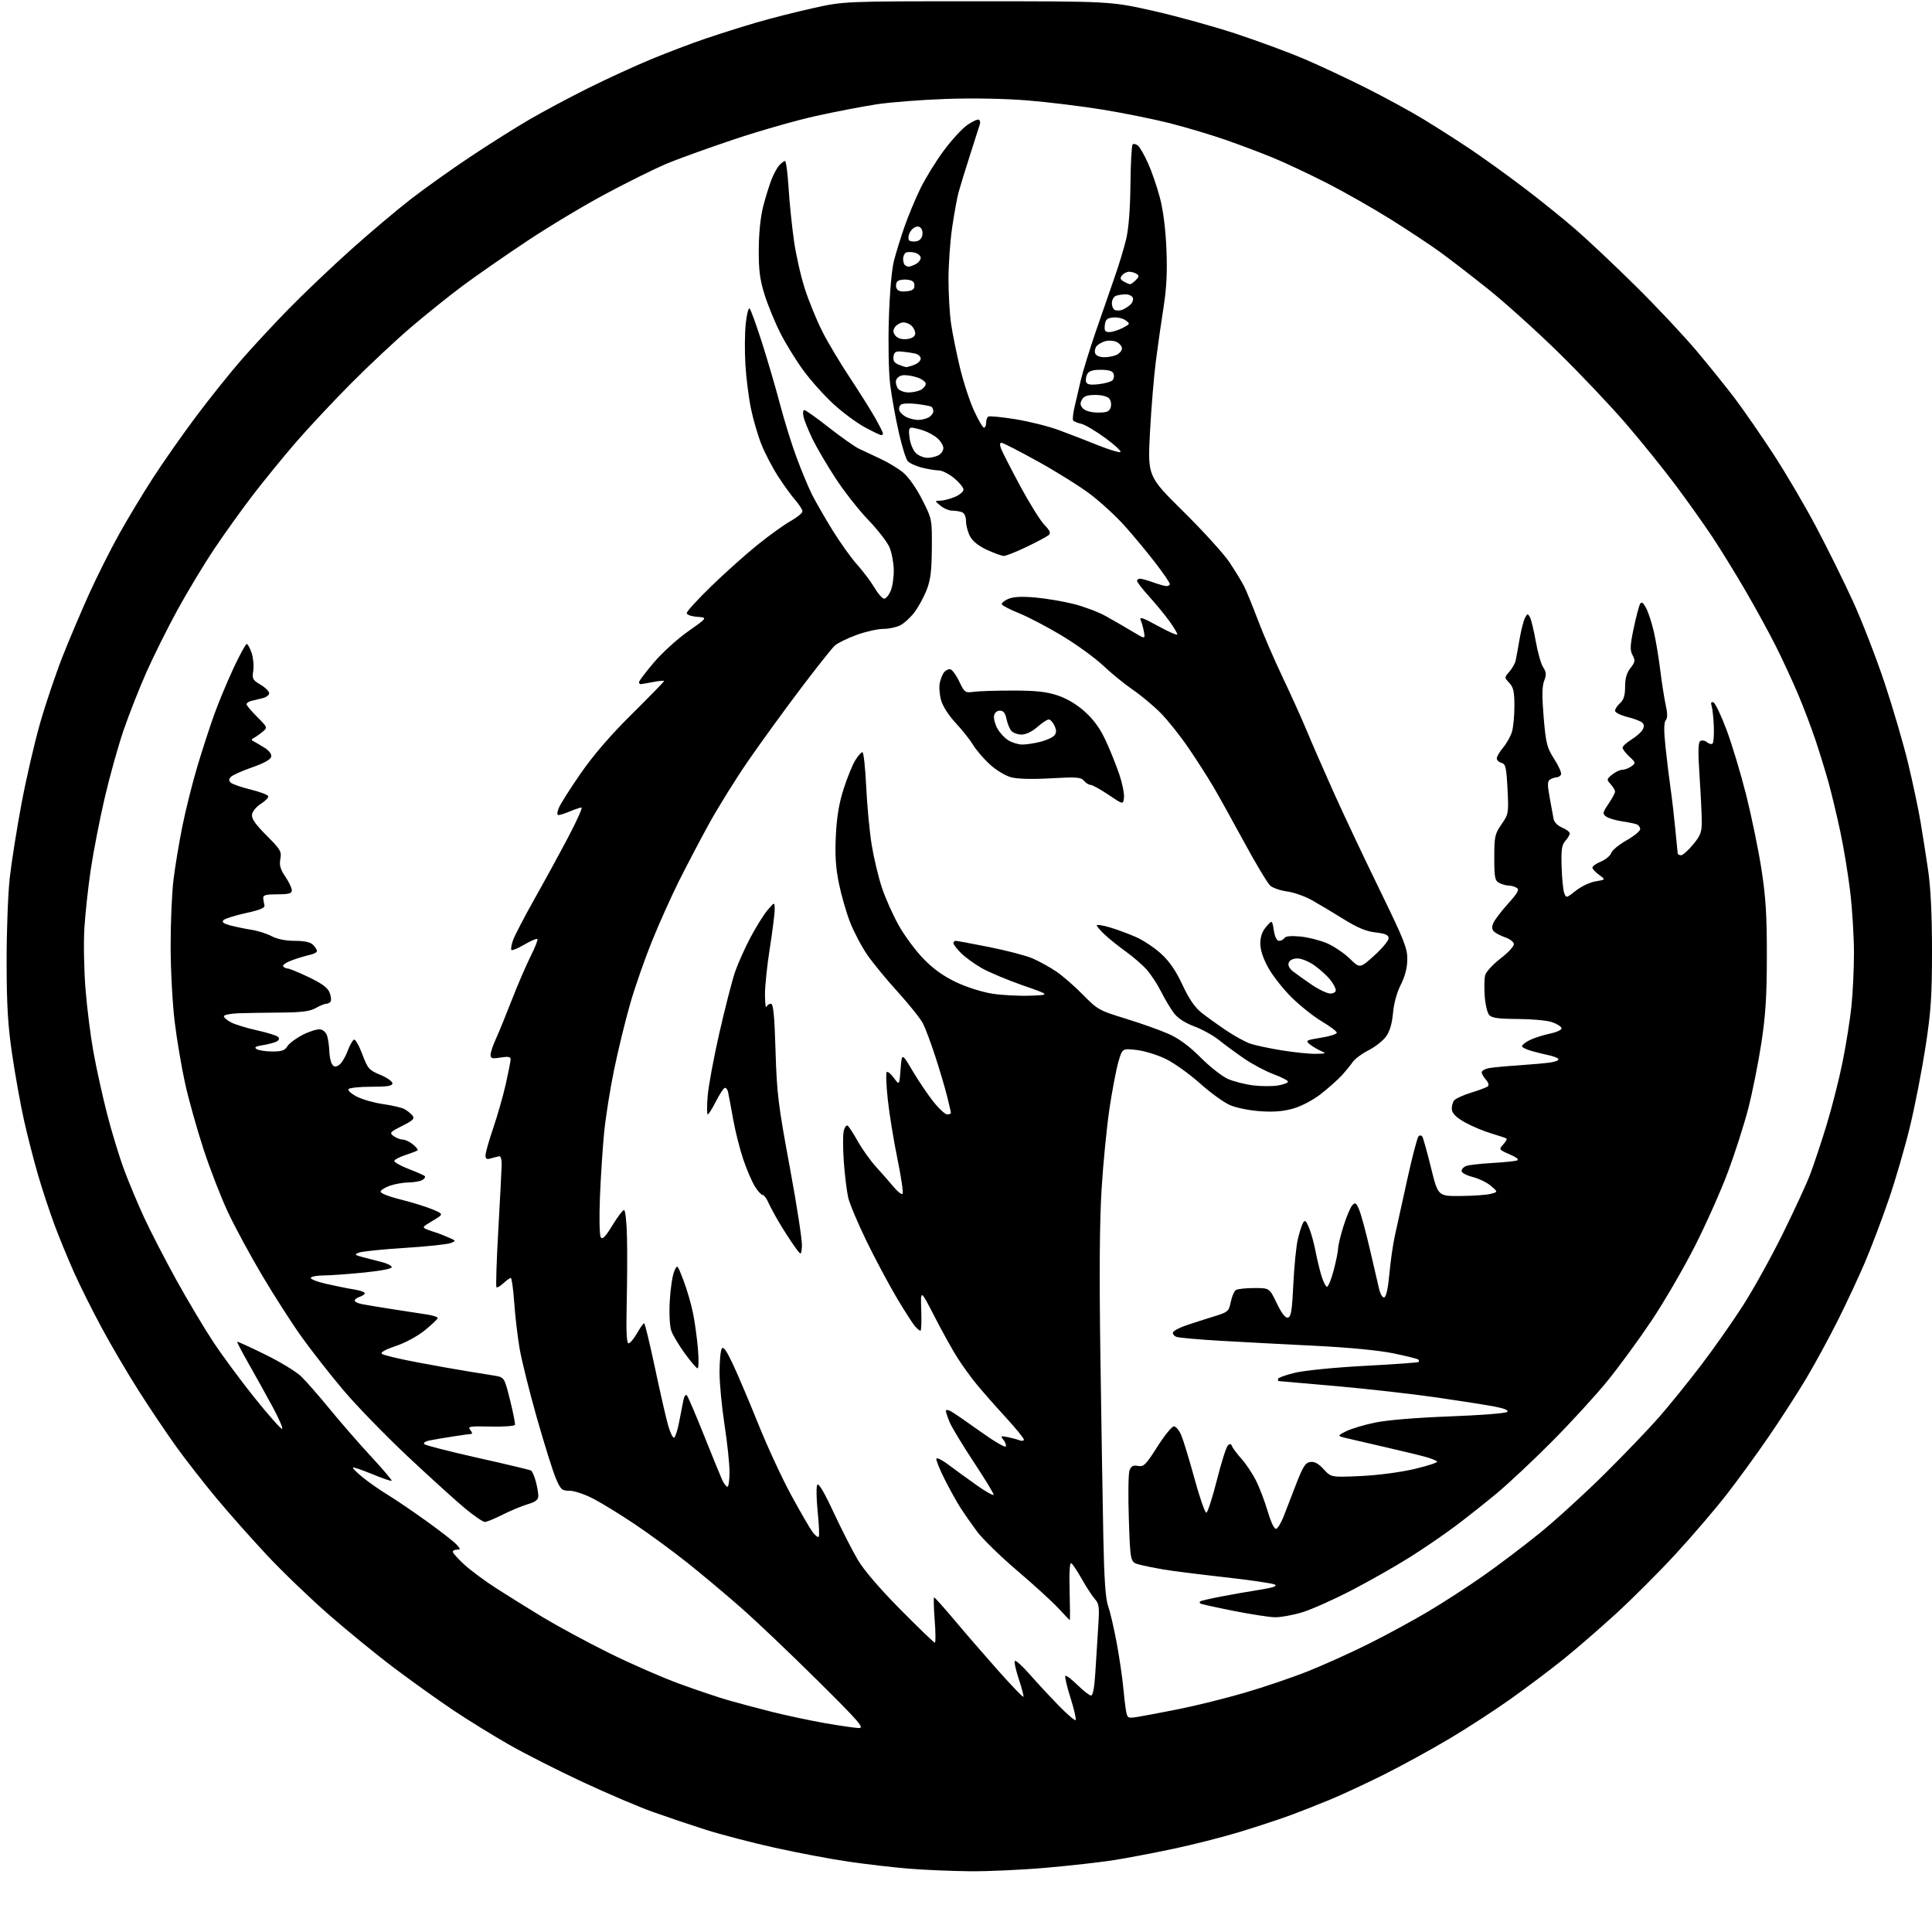 <?xml version="1.0" encoding="UTF-8" standalone="no"?>
<svg 
  version="1.1" 
  xmlns="http://www.w3.org/2000/svg" 
  xmlns:xlink="http://www.w3.org/1999/xlink" 
  xmlns:svg="http://www.w3.org/2000/svg"
  xmlns:rdf="http://www.w3.org/1999/02/22-rdf-syntax-ns#"
  xmlns:cc="http://creativecommons.org/ns#"
  xmlns:dc="http://purl.org/dc/elements/1.1/"
  viewBox="0 0 768 768"
  width="768"
  height="768"
>
<style>svg {background-color: white; }</style>"
<path stroke="none" fill="black" fill-rule="evenodd" d="M385.50,743.85C378.35,743.78 367.55,743.32 361.50,742.84C355.45,742.35 344.60,741.10 337.39,740.05C330.18,739.00 316.91,736.49 307.89,734.48C298.88,732.48 286.55,729.26 280.50,727.34C274.45,725.41 265.00,722.23 259.50,720.27C254.00,718.30 241.49,712.97 231.69,708.41C221.90,703.85 208.62,697.11 202.19,693.44C195.76,689.76 185.78,683.59 180.00,679.72C174.22,675.84 163.88,668.45 157.00,663.28C150.12,658.12 138.37,648.54 130.88,642.00C123.39,635.46 112.29,624.80 106.21,618.30C100.13,611.81 91.03,601.55 85.99,595.50C80.96,589.45 73.76,580.23 70.01,575.00C66.25,569.77 59.60,559.88 55.22,553.00C50.83,546.12 44.22,534.88 40.52,528.00C36.81,521.12 31.86,511.23 29.52,506.00C27.17,500.77 23.63,492.17 21.65,486.87C19.68,481.57 16.70,472.53 15.03,466.77C13.37,461.02 10.90,451.40 9.56,445.40C8.21,439.41 6.11,427.75 4.88,419.50C3.13,407.64 2.66,399.89 2.63,382.50C2.61,370.40 3.17,355.32 3.87,349.00C4.58,342.68 6.69,329.37 8.55,319.43C10.42,309.50 13.75,295.08 15.96,287.39C18.16,279.71 22.18,267.81 24.88,260.96C27.58,254.11 32.35,242.88 35.46,236.00C38.58,229.12 43.88,218.55 47.25,212.50C50.61,206.45 56.71,196.32 60.80,190.00C64.89,183.68 72.62,172.65 77.98,165.50C83.34,158.35 91.45,148.22 96.00,143.00C100.55,137.77 109.05,128.62 114.89,122.66C120.72,116.70 131.72,106.24 139.33,99.41C146.94,92.59 157.74,83.47 163.33,79.14C168.92,74.82 179.57,67.23 187.00,62.29C194.43,57.34 205.00,50.68 210.50,47.48C216.00,44.28 226.57,38.64 234.00,34.94C241.43,31.25 252.68,26.09 259.00,23.48C265.32,20.87 275.00,17.20 280.50,15.33C286.00,13.47 295.10,10.59 300.72,8.95C306.35,7.30 316.47,4.73 323.22,3.23C335.50,0.50 335.50,0.50 388.50,0.51C441.50,0.51 441.50,0.51 458.50,4.34C467.85,6.45 482.70,10.56 491.50,13.47C500.30,16.38 512.45,20.88 518.50,23.46C524.55,26.05 535.58,31.21 543.00,34.94C550.42,38.67 560.69,44.26 565.82,47.38C570.94,50.49 579.27,55.81 584.32,59.19C589.37,62.57 598.90,69.42 605.49,74.42C612.09,79.41 621.54,87.03 626.49,91.34C631.45,95.65 642.17,105.77 650.33,113.84C658.49,121.90 669.33,133.45 674.43,139.50C679.52,145.55 686.40,154.10 689.72,158.50C693.04,162.90 699.77,172.62 704.68,180.11C709.59,187.59 717.33,200.74 721.87,209.32C726.42,217.90 733.08,231.36 736.66,239.21C740.24,247.07 745.87,261.60 749.17,271.50C752.47,281.40 756.68,295.80 758.53,303.50C760.38,311.20 762.57,321.55 763.41,326.50C764.24,331.45 765.62,340.19 766.46,345.93C767.47,352.78 768.00,363.71 768.00,377.86C768.00,395.88 767.59,402.05 765.46,415.93C764.06,425.04 761.30,439.25 759.32,447.50C757.35,455.75 753.49,469.02 750.75,476.98C748.01,484.95 743.76,496.15 741.31,501.88C738.87,507.61 734.00,518.02 730.50,525.01C726.99,532.00 721.33,542.39 717.92,548.11C714.51,553.82 707.86,564.12 703.15,571.00C698.44,577.88 690.92,588.23 686.43,594.00C681.94,599.77 672.89,610.36 666.31,617.51C659.73,624.67 648.98,635.43 642.42,641.43C635.87,647.42 626.45,655.58 621.50,659.56C616.55,663.54 607.34,670.48 601.03,674.99C594.73,679.49 583.63,686.72 576.37,691.04C569.11,695.37 557.39,701.79 550.33,705.33C543.28,708.86 533.45,713.43 528.50,715.48C523.55,717.53 516.12,720.43 512.00,721.93C507.88,723.44 499.09,726.31 492.49,728.32C485.88,730.32 474.18,733.30 466.49,734.92C458.79,736.55 448.23,738.56 443.00,739.40C437.77,740.23 425.62,741.61 416.00,742.45C406.38,743.30 392.65,743.93 385.50,743.85zM341.31,686.92C343.78,686.99 341.80,684.70 324.81,667.85C314.19,657.32 300.55,644.35 294.50,639.04C288.45,633.72 278.82,625.65 273.10,621.11C267.38,616.56 258.09,609.75 252.45,605.97C246.81,602.18 239.41,597.63 236.01,595.84C232.59,594.05 228.31,592.60 226.45,592.60C223.36,592.60 222.89,592.18 220.97,587.71C219.81,585.01 216.42,574.19 213.42,563.66C210.43,553.12 207.33,540.67 206.54,536.00C205.74,531.33 204.78,523.11 204.41,517.75C204.03,512.39 203.42,508.00 203.05,508.00C202.68,508.00 201.36,508.95 200.12,510.10C198.88,511.26 197.63,511.97 197.35,511.68C197.06,511.39 197.39,501.11 198.09,488.83C198.78,476.55 199.38,464.93 199.42,463.00C199.47,461.07 199.05,459.56 198.50,459.63C197.95,459.71 196.49,460.08 195.25,460.45C193.47,460.99 193.00,460.74 193.00,459.25C193.00,458.22 194.38,453.35 196.06,448.44C197.74,443.52 199.98,435.68 201.04,431.00C202.09,426.32 202.97,421.88 202.98,421.12C202.99,420.07 202.05,419.90 199.00,420.38C195.60,420.93 195.00,420.76 195.02,419.26C195.03,418.29 195.97,415.48 197.11,413.00C198.25,410.52 201.11,403.53 203.47,397.45C205.84,391.37 209.20,383.57 210.95,380.10C212.70,376.63 213.90,373.56 213.61,373.28C213.32,372.99 211.01,373.98 208.47,375.47C205.92,376.96 203.60,377.93 203.31,377.64C203.01,377.34 203.28,375.62 203.92,373.80C204.55,371.99 208.36,364.65 212.38,357.50C216.41,350.35 222.49,339.21 225.89,332.75C229.30,326.29 231.67,321.00 231.16,321.00C230.66,321.00 228.63,321.68 226.65,322.50C224.68,323.33 222.61,324.00 222.06,324.00C221.39,324.00 221.39,323.10 222.08,321.30C222.64,319.81 226.55,313.63 230.76,307.55C235.88,300.15 242.64,292.31 251.21,283.83C258.24,276.86 264.00,270.95 264.00,270.71C264.00,270.47 262.09,270.64 259.75,271.09C257.41,271.54 255.16,271.93 254.75,271.96C254.34,271.98 254.00,271.63 254.00,271.19C254.00,270.74 256.63,267.25 259.85,263.44C263.07,259.62 269.21,254.03 273.50,251.00C281.30,245.50 281.30,245.50 277.15,245.19C274.78,245.02 273.00,244.37 272.99,243.69C272.99,243.04 277.39,238.22 282.78,232.99C288.17,227.76 296.39,220.40 301.04,216.65C305.69,212.89 311.63,208.62 314.24,207.16C316.84,205.70 318.98,203.95 318.99,203.28C318.99,202.62 317.71,200.59 316.13,198.78C314.55,196.98 311.45,192.70 309.25,189.27C307.04,185.85 304.09,180.20 302.70,176.71C301.30,173.23 299.42,166.81 298.52,162.46C297.62,158.11 296.63,150.24 296.31,144.98C295.99,139.72 296.05,132.34 296.45,128.60C296.85,124.85 297.55,122.17 298.00,122.64C298.45,123.11 300.63,129.12 302.84,136.00C305.05,142.88 308.28,153.90 310.01,160.50C311.74,167.10 314.75,176.78 316.70,182.00C318.65,187.22 321.37,193.75 322.74,196.50C324.12,199.25 327.73,205.55 330.77,210.50C333.81,215.45 338.28,221.72 340.71,224.43C343.14,227.14 346.26,231.30 347.66,233.68C349.05,236.05 350.77,238.00 351.47,238.00C352.18,238.00 353.35,236.56 354.08,234.81C354.81,233.05 355.35,229.30 355.28,226.47C355.22,223.64 354.46,219.63 353.59,217.57C352.73,215.50 348.92,210.59 345.13,206.66C341.34,202.72 335.46,195.22 332.07,190.00C328.67,184.78 324.58,177.80 322.98,174.50C321.38,171.20 319.78,167.26 319.43,165.75C319.07,164.24 319.20,163.00 319.72,163.00C320.23,163.00 324.62,166.11 329.46,169.92C334.31,173.72 339.67,177.51 341.39,178.34C343.10,179.17 346.98,180.99 350.00,182.39C353.02,183.78 357.11,186.26 359.08,187.90C361.15,189.61 364.31,194.13 366.58,198.60C370.49,206.33 370.50,206.37 370.42,217.92C370.35,227.05 369.90,230.59 368.31,234.63C367.19,237.45 365.02,241.42 363.48,243.44C361.93,245.46 359.42,247.77 357.89,248.56C356.35,249.35 353.30,250.00 351.10,250.00C348.89,250.00 344.12,251.08 340.49,252.40C336.86,253.71 332.96,255.63 331.83,256.65C330.70,257.67 324.51,265.48 318.07,274.00C311.63,282.52 302.31,295.37 297.36,302.54C292.42,309.72 285.42,320.97 281.81,327.54C278.20,334.12 272.78,344.45 269.76,350.50C266.75,356.55 261.96,367.24 259.12,374.25C256.28,381.26 252.40,392.39 250.51,398.98C248.61,405.57 245.73,417.38 244.11,425.23C242.49,433.08 240.70,444.45 240.12,450.50C239.54,456.55 238.80,468.02 238.48,476.00C238.16,484.21 238.30,491.08 238.82,491.85C239.50,492.85 240.69,491.62 243.44,487.10C245.48,483.74 247.56,481.00 248.07,481.00C248.58,481.00 249.11,485.84 249.24,491.75C249.38,497.66 249.32,509.59 249.12,518.25C248.87,529.17 249.09,534.00 249.85,534.00C250.45,534.00 251.97,532.20 253.22,530.01C254.47,527.81 255.75,526.01 256.05,526.01C256.35,526.00 258.29,533.99 260.36,543.75C262.42,553.51 264.80,563.87 265.63,566.76C266.47,569.66 267.54,571.79 268.01,571.50C268.48,571.20 269.37,568.39 269.98,565.23C270.60,562.08 271.35,558.22 271.65,556.65C271.95,555.08 272.57,554.18 273.02,554.65C273.47,555.12 276.53,562.25 279.82,570.50C283.11,578.75 286.37,586.74 287.06,588.25C287.75,589.76 288.70,591.00 289.16,591.00C289.62,591.00 290.00,588.36 290.00,585.14C290.00,581.92 289.10,573.48 288.01,566.39C286.92,559.30 286.02,549.90 286.03,545.50C286.03,541.10 286.43,536.87 286.92,536.10C287.56,535.09 288.81,536.87 291.49,542.60C293.51,546.95 298.06,557.68 301.59,566.45C305.11,575.22 310.97,587.85 314.61,594.52C318.24,601.18 322.04,607.73 323.04,609.05C324.04,610.38 325.12,611.21 325.44,610.89C325.76,610.58 325.58,606.12 325.05,600.99C324.52,595.86 324.44,591.04 324.86,590.28C325.38,589.36 327.54,592.97 331.37,601.20C334.53,607.96 338.85,616.45 340.99,620.06C343.41,624.16 349.76,631.57 357.93,639.81C365.11,647.07 371.27,653.00 371.62,653.00C371.97,653.00 371.94,648.95 371.55,644.00C371.17,639.05 371.07,635.00 371.35,635.00C371.62,635.00 375.37,639.20 379.67,644.32C383.98,649.45 391.76,658.43 396.96,664.28C402.17,670.12 406.60,674.73 406.82,674.52C407.03,674.30 406.21,671.15 405.00,667.50C403.79,663.85 403.08,660.59 403.43,660.24C403.78,659.89 406.41,662.27 409.28,665.53C412.15,668.80 417.31,674.36 420.75,677.90C424.19,681.44 427.26,684.08 427.57,683.76C427.89,683.45 426.98,679.48 425.55,674.95C424.12,670.43 423.19,666.48 423.49,666.17C423.80,665.87 425.96,667.51 428.31,669.81C430.66,672.12 433.09,674.00 433.72,674.00C434.45,674.00 435.06,670.70 435.42,664.75C435.72,659.66 436.24,651.52 436.56,646.65C437.08,638.82 436.93,637.54 435.23,635.65C434.17,634.47 431.86,630.92 430.09,627.77C428.32,624.62 426.43,621.76 425.88,621.42C425.22,621.02 424.98,624.84 425.19,632.40C425.36,638.78 425.40,644.00 425.27,644.00C425.14,644.00 423.12,641.91 420.77,639.35C418.42,636.80 411.07,630.08 404.42,624.42C397.78,618.77 390.57,611.75 388.40,608.82C386.23,605.89 383.28,601.66 381.83,599.42C380.38,597.17 377.55,592.07 375.54,588.08C373.53,584.10 372.04,580.39 372.22,579.85C372.40,579.31 374.56,580.39 377.02,582.25C379.48,584.10 384.54,587.77 388.25,590.40C391.96,593.03 395.00,594.72 395.00,594.17C395.00,593.62 391.40,587.73 387.01,581.08C382.62,574.43 378.34,567.36 377.51,565.37C376.68,563.38 376.00,561.34 376.00,560.84C376.00,560.34 376.86,560.39 377.94,560.97C379.01,561.54 384.29,565.17 389.68,569.03C395.07,572.89 399.64,575.58 399.84,574.99C400.03,574.41 399.58,573.20 398.84,572.30C397.64,570.83 397.81,570.73 400.50,571.26C402.15,571.59 404.29,572.16 405.25,572.54C406.21,572.91 407.00,572.78 407.00,572.24C407.00,571.71 403.74,567.72 399.75,563.37C395.76,559.02 390.65,553.22 388.38,550.48C386.12,547.74 382.63,542.93 380.63,539.79C378.63,536.66 374.50,529.23 371.46,523.29C365.92,512.50 365.92,512.50 366.21,520.75C366.37,525.29 366.23,529.00 365.90,529.00C365.58,529.00 364.61,528.21 363.76,527.25C362.90,526.29 359.65,521.23 356.53,516.00C353.42,510.77 348.01,500.65 344.52,493.50C341.04,486.35 337.72,478.48 337.16,476.00C336.59,473.52 335.82,467.15 335.43,461.84C335.05,456.52 335.04,450.99 335.40,449.55C335.76,448.10 336.45,447.16 336.93,447.46C337.42,447.76 339.26,450.59 341.03,453.75C342.81,456.91 346.11,461.52 348.38,464.00C350.65,466.48 353.76,470.02 355.29,471.88C356.83,473.73 358.39,474.94 358.77,474.56C359.15,474.18 358.24,467.94 356.75,460.68C355.25,453.43 353.53,442.86 352.92,437.18C352.30,431.51 352.11,426.56 352.48,426.18C352.86,425.81 354.14,426.85 355.33,428.49C357.50,431.48 357.50,431.48 358.00,424.99C358.50,418.50 358.50,418.50 362.72,425.62C365.04,429.54 368.76,435.05 370.99,437.87C373.22,440.69 375.71,443.00 376.52,443.00C377.34,443.00 378.00,442.73 378.00,442.39C378.00,442.06 377.30,439.02 376.45,435.64C375.60,432.26 373.51,425.23 371.81,420.00C370.11,414.77 367.93,408.91 366.95,406.97C365.98,405.03 361.51,399.40 357.02,394.47C352.52,389.54 346.99,382.80 344.72,379.51C342.46,376.22 339.38,370.37 337.88,366.51C336.38,362.65 334.39,355.70 333.45,351.05C332.19,344.82 331.88,339.82 332.27,332.05C332.64,324.61 333.56,319.14 335.39,313.50C336.81,309.10 338.87,304.04 339.97,302.25C341.07,300.46 342.36,299.00 342.83,299.00C343.30,299.00 343.98,305.19 344.33,312.75C344.69,320.31 345.67,330.74 346.52,335.92C347.37,341.10 349.20,348.75 350.59,352.92C351.98,357.09 355.00,363.85 357.31,367.94C359.61,372.04 364.04,378.00 367.15,381.19C371.04,385.20 375.07,388.07 380.15,390.47C384.34,392.45 390.53,394.40 394.55,395.02C398.42,395.61 405.17,395.96 409.55,395.80C417.50,395.50 417.50,395.50 406.50,391.67C400.45,389.56 393.14,386.49 390.26,384.85C387.38,383.21 383.66,380.51 382.01,378.85C380.35,377.20 379.00,375.43 379.00,374.92C379.00,374.42 379.41,374.00 379.92,374.00C380.42,374.00 386.44,375.11 393.28,376.48C400.12,377.84 407.83,379.86 410.41,380.96C412.99,382.07 417.21,384.39 419.80,386.13C422.38,387.87 427.20,392.06 430.50,395.43C436.26,401.32 436.94,401.71 447.50,404.94C453.55,406.79 461.23,409.52 464.56,411.01C468.69,412.85 472.75,415.84 477.29,420.40C480.95,424.08 485.87,427.92 488.22,428.94C490.58,429.95 495.11,431.09 498.30,431.47C501.50,431.85 505.88,431.86 508.05,431.49C510.22,431.12 512.00,430.45 512.00,429.98C512.00,429.52 509.41,428.19 506.25,427.01C503.09,425.84 497.80,423.02 494.50,420.75C491.20,418.48 486.70,415.16 484.49,413.38C482.28,411.61 477.89,409.18 474.73,408.00C471.00,406.60 468.16,404.74 466.61,402.68C465.30,400.93 463.05,397.15 461.61,394.29C460.18,391.42 457.62,387.49 455.92,385.56C454.23,383.63 450.51,380.39 447.67,378.36C444.83,376.32 441.04,373.30 439.25,371.63C437.46,369.97 436.00,368.27 436.00,367.86C436.00,367.45 438.33,367.80 441.18,368.65C444.03,369.49 448.72,371.23 451.61,372.51C454.49,373.78 458.99,376.78 461.59,379.16C464.89,382.18 467.46,385.93 470.05,391.50C472.64,397.07 474.94,400.43 477.63,402.57C479.76,404.26 484.20,407.44 487.50,409.66C490.80,411.87 495.07,414.21 497.00,414.87C498.93,415.53 504.55,416.73 509.50,417.53C514.45,418.33 520.52,418.96 523.00,418.91C527.27,418.84 527.37,418.78 524.90,417.67C523.46,417.03 521.49,415.83 520.51,415.01C518.88,413.66 519.28,413.44 525.11,412.51C528.63,411.96 531.46,411.05 531.40,410.50C531.35,409.95 528.65,407.93 525.41,406.00C522.17,404.07 516.79,399.80 513.45,396.50C510.12,393.20 505.95,387.92 504.20,384.77C502.11,381.01 501.00,377.66 501.00,375.07C501.00,372.36 501.74,370.25 503.34,368.39C505.69,365.66 505.69,365.66 506.36,369.83C506.78,372.47 507.55,374.00 508.45,374.00C509.24,374.00 510.20,373.49 510.58,372.87C511.03,372.15 513.26,371.94 516.89,372.28C519.97,372.57 524.75,373.78 527.50,374.96C530.25,376.15 534.32,378.89 536.54,381.06C540.57,385.00 540.57,385.00 546.29,379.85C549.43,377.01 552.00,373.93 552.00,372.99C552.00,371.67 550.80,371.14 546.80,370.66C543.04,370.22 539.53,368.75 534.05,365.34C529.90,362.75 524.25,359.38 521.50,357.84C518.75,356.30 514.34,354.74 511.69,354.38C509.05,354.02 506.03,353.00 504.99,352.11C503.95,351.23 499.31,343.52 494.69,335.00C490.06,326.48 484.57,316.57 482.48,313.00C480.39,309.43 475.94,302.46 472.59,297.53C469.24,292.60 464.16,286.22 461.30,283.35C458.44,280.48 453.49,276.36 450.30,274.18C447.11,272.00 441.80,267.68 438.50,264.56C435.20,261.45 427.77,256.08 422.00,252.62C416.23,249.16 408.59,245.16 405.02,243.74C401.46,242.31 398.41,240.72 398.24,240.21C398.06,239.69 399.26,238.72 400.89,238.04C402.94,237.20 406.27,237.04 411.68,237.53C415.98,237.92 422.82,239.09 426.87,240.11C430.92,241.14 436.55,243.25 439.37,244.81C442.19,246.37 446.92,249.09 449.87,250.87C455.24,254.09 455.24,254.09 454.76,251.29C454.50,249.76 453.91,247.63 453.46,246.56C452.80,245.01 454.17,245.46 460.32,248.84C464.54,251.16 468.00,252.66 468.00,252.18C468.00,251.69 466.58,249.32 464.84,246.90C463.10,244.48 459.50,240.10 456.84,237.17C454.18,234.24 452.00,231.43 452.00,230.92C452.00,230.41 452.56,230.02 453.25,230.04C453.94,230.07 456.30,230.74 458.50,231.53C460.70,232.32 463.06,232.98 463.75,232.98C464.44,232.99 465.00,232.60 465.00,232.10C465.00,231.61 462.46,227.90 459.36,223.85C456.25,219.81 450.84,213.27 447.32,209.31C443.81,205.36 437.50,199.55 433.31,196.39C429.12,193.23 419.71,187.36 412.41,183.33C405.11,179.30 398.67,176.00 398.10,176.00C397.41,176.00 397.36,176.81 397.96,178.39C398.46,179.70 401.86,186.34 405.51,193.14C409.17,199.94 413.49,206.89 415.12,208.59C417.48,211.05 417.82,211.90 416.78,212.77C416.06,213.36 412.12,215.46 408.02,217.43C403.91,219.39 399.87,221.00 399.03,220.99C398.19,220.98 395.17,219.89 392.32,218.57C388.94,216.99 386.58,215.10 385.57,213.13C384.70,211.46 384.00,208.78 384.00,207.16C384.00,205.40 383.36,203.97 382.42,203.61C381.55,203.27 379.80,203.00 378.53,203.00C377.26,203.00 375.16,202.11 373.86,201.03C371.50,199.07 371.50,199.07 373.78,199.03C375.04,199.01 377.62,198.35 379.53,197.55C381.44,196.75 383.00,195.44 383.00,194.62C383.00,193.81 381.32,191.76 379.27,190.07C377.22,188.38 374.50,187.00 373.21,187.00C371.93,187.00 368.90,186.50 366.47,185.89C364.05,185.28 361.48,184.09 360.78,183.24C360.08,182.39 358.47,177.16 357.22,171.60C355.96,166.05 354.46,157.68 353.87,153.00C353.26,148.17 353.03,136.95 353.33,127.00C353.65,116.49 354.46,107.18 355.35,103.70C356.17,100.50 358.05,94.43 359.52,90.20C360.99,85.96 363.83,79.14 365.83,75.03C367.82,70.92 372.03,64.09 375.17,59.86C378.31,55.62 382.55,51.02 384.60,49.62C386.66,48.23 388.69,47.31 389.12,47.58C389.56,47.84 389.74,48.61 389.54,49.28C389.33,49.95 387.57,55.45 385.64,61.50C383.70,67.55 381.63,74.30 381.03,76.50C380.44,78.70 379.29,85.00 378.49,90.50C377.69,96.00 377.04,105.22 377.04,111.00C377.04,116.78 377.49,124.65 378.04,128.50C378.59,132.35 380.18,140.22 381.56,146.00C382.94,151.78 385.48,159.54 387.19,163.25C388.90,166.96 390.68,170.00 391.15,170.00C391.62,170.00 392.00,169.13 392.00,168.06C392.00,166.99 392.38,165.88 392.85,165.59C393.32,165.30 398.15,165.77 403.59,166.64C409.02,167.51 416.85,169.47 420.98,171.00C425.12,172.52 432.03,175.20 436.34,176.94C440.65,178.68 444.70,179.93 445.33,179.72C445.96,179.51 443.33,177.03 439.49,174.20C435.65,171.37 431.27,168.79 429.76,168.45C428.26,168.12 426.82,167.52 426.57,167.11C426.32,166.71 426.56,164.38 427.11,161.94C427.66,159.50 428.81,154.57 429.66,151.00C430.52,147.43 433.23,138.65 435.69,131.50C438.14,124.35 441.50,114.67 443.14,110.00C444.79,105.33 446.83,98.58 447.68,95.00C448.66,90.85 449.27,83.02 449.37,73.32C449.45,64.98 449.84,57.82 450.24,57.43C450.63,57.04 451.58,57.24 452.35,57.87C453.11,58.51 454.93,61.69 456.39,64.94C457.85,68.18 459.97,74.37 461.10,78.67C462.39,83.58 463.35,91.16 463.67,99.00C464.05,107.94 463.73,114.49 462.55,122.00C461.64,127.78 460.26,137.45 459.48,143.50C458.69,149.55 457.64,162.33 457.13,171.91C456.22,189.32 456.22,189.32 470.47,203.41C478.31,211.16 486.52,220.20 488.72,223.50C490.91,226.80 493.51,231.04 494.48,232.93C495.45,234.82 497.94,240.90 500.02,246.43C502.10,251.97 506.54,262.26 509.90,269.30C513.25,276.35 517.58,285.93 519.51,290.60C521.44,295.26 526.19,306.15 530.07,314.79C533.94,323.43 542.15,340.83 548.31,353.45C558.22,373.77 559.49,376.97 559.43,381.45C559.38,384.76 558.48,388.22 556.81,391.50C555.28,394.52 554.06,398.96 553.74,402.71C553.38,406.81 552.46,409.95 551.01,411.98C549.81,413.67 546.68,416.14 544.07,417.47C541.45,418.79 538.59,420.92 537.71,422.19C536.83,423.46 534.85,425.88 533.31,427.56C531.76,429.24 528.10,432.50 525.16,434.81C522.08,437.23 517.46,439.68 514.21,440.63C510.21,441.79 506.40,442.11 500.93,441.73C496.59,441.43 491.34,440.36 488.85,439.26C486.42,438.18 481.08,434.30 476.97,430.63C472.86,426.95 466.80,422.62 463.50,420.99C460.20,419.36 454.94,417.74 451.82,417.38C446.13,416.74 446.13,416.74 444.57,422.12C443.72,425.08 442.14,433.35 441.06,440.50C439.98,447.65 438.56,462.05 437.91,472.50C437.10,485.60 436.95,506.39 437.43,539.50C437.81,565.90 438.33,598.08 438.59,611.00C438.93,627.94 439.47,635.62 440.51,638.50C441.30,640.70 442.82,647.23 443.89,653.00C444.96,658.77 446.12,666.65 446.48,670.50C446.83,674.35 447.36,678.77 447.66,680.32C448.17,683.02 448.37,683.11 452.35,682.47C454.63,682.11 462.02,680.70 468.76,679.36C475.50,678.01 487.20,675.10 494.76,672.90C502.32,670.70 513.67,666.84 520.00,664.32C526.33,661.80 537.24,656.87 544.25,653.36C551.26,649.86 561.83,644.11 567.75,640.59C573.66,637.08 583.45,630.74 589.50,626.50C595.55,622.27 605.67,614.61 612.00,609.48C618.33,604.35 629.94,593.76 637.82,585.95C645.70,578.14 655.48,567.94 659.56,563.27C663.64,558.60 671.09,549.39 676.11,542.81C681.13,536.22 688.62,525.58 692.74,519.16C696.87,512.75 703.99,499.92 708.57,490.65C713.15,481.38 718.08,470.71 719.52,466.94C720.97,463.16 723.91,454.33 726.06,447.31C728.21,440.29 731.10,428.91 732.48,422.02C733.86,415.13 735.44,405.23 735.98,400.00C736.52,394.77 736.97,385.32 736.98,378.99C736.99,372.67 736.33,361.78 735.52,354.80C734.70,347.82 732.89,336.80 731.49,330.31C730.09,323.81 728.01,315.12 726.86,311.00C725.71,306.88 723.43,299.45 721.79,294.50C720.14,289.55 716.99,281.23 714.78,276.00C712.56,270.77 708.61,262.22 705.99,256.99C703.36,251.75 697.95,241.85 693.96,234.99C689.97,228.12 684.01,218.45 680.73,213.50C677.44,208.55 670.89,199.32 666.17,193.00C661.45,186.68 652.56,175.65 646.41,168.50C640.26,161.35 628.09,148.51 619.37,139.98C610.64,131.44 598.10,120.14 591.50,114.88C584.90,109.61 576.35,103.01 572.50,100.22C568.65,97.42 559.72,91.51 552.66,87.09C545.59,82.67 534.12,76.16 527.16,72.62C520.19,69.08 510.68,64.61 506.00,62.69C501.32,60.76 492.77,57.54 487.00,55.53C481.23,53.53 471.32,50.57 465.00,48.97C458.68,47.37 446.72,44.95 438.44,43.60C430.16,42.24 416.66,40.59 408.44,39.92C399.37,39.19 386.62,38.96 376.00,39.33C366.38,39.66 354.00,40.63 348.50,41.46C343.00,42.30 332.20,44.37 324.50,46.07C316.80,47.76 301.95,52.00 291.50,55.50C281.05,58.99 268.84,63.42 264.36,65.34C259.88,67.26 249.31,72.51 240.86,77.02C232.41,81.52 218.34,89.96 209.60,95.77C200.85,101.58 189.35,109.57 184.03,113.52C178.72,117.48 169.45,124.91 163.43,130.05C157.42,135.18 146.65,145.26 139.50,152.46C132.35,159.65 122.43,170.26 117.46,176.02C112.48,181.78 104.79,191.22 100.37,197.00C95.94,202.78 89.04,212.41 85.03,218.41C81.02,224.42 74.51,235.22 70.57,242.41C66.63,249.61 61.10,260.71 58.27,267.07C55.44,273.44 51.36,283.79 49.19,290.07C47.03,296.36 43.62,308.56 41.61,317.20C39.61,325.83 37.12,338.65 36.07,345.70C35.03,352.74 33.89,363.23 33.54,369.00C33.19,374.77 33.39,385.57 33.98,393.00C34.56,400.43 35.97,411.68 37.11,418.00C38.24,424.32 40.68,435.41 42.53,442.64C44.37,449.87 47.48,460.03 49.42,465.21C51.36,470.40 54.97,478.99 57.44,484.31C59.90,489.62 65.59,500.62 70.06,508.74C74.54,516.86 81.18,528.00 84.82,533.50C88.46,539.00 95.87,549.01 101.28,555.75C106.69,562.49 111.57,568.00 112.11,568.00C112.66,568.00 110.97,564.06 108.37,559.25C105.76,554.44 101.47,546.71 98.83,542.07C96.19,537.43 94.15,533.52 94.29,533.37C94.44,533.23 99.39,535.48 105.29,538.38C111.20,541.27 117.65,545.18 119.63,547.07C121.60,548.96 126.71,554.77 130.98,560.00C135.25,565.23 142.64,573.72 147.41,578.88C152.18,584.03 155.91,588.42 155.70,588.63C155.49,588.85 152.02,587.66 148.00,586.00C143.98,584.34 140.51,583.16 140.29,583.38C140.07,583.60 141.83,585.35 144.20,587.28C146.56,589.21 150.98,592.30 154.02,594.15C157.06,595.99 164.06,600.74 169.57,604.70C175.09,608.67 180.44,612.83 181.46,613.95C183.11,615.78 183.13,616.00 181.65,616.00C180.74,616.00 180.00,616.39 180.00,616.87C180.00,617.35 182.03,619.61 184.51,621.90C186.99,624.18 192.72,628.44 197.26,631.36C201.79,634.28 210.22,639.52 216.00,643.01C221.78,646.49 233.47,652.81 242.00,657.04C250.53,661.27 263.12,666.79 270.00,669.30C276.88,671.81 285.65,674.77 289.50,675.87C293.35,676.98 301.16,679.06 306.85,680.49C312.55,681.92 322.00,683.93 327.85,684.96C333.71,685.99 339.77,686.87 341.31,686.92zM506.64,642.88C504.37,642.82 496.88,641.65 490.00,640.28C483.12,638.91 477.31,637.61 477.08,637.39C476.85,637.18 476.86,636.81 477.09,636.58C477.32,636.35 481.10,635.47 485.50,634.63C489.90,633.78 496.84,632.57 500.91,631.93C506.09,631.12 507.86,630.50 506.77,629.89C505.91,629.41 496.95,628.10 486.86,626.97C476.76,625.84 465.80,624.46 462.50,623.90C459.20,623.34 454.88,622.46 452.90,621.94C449.31,621.01 449.31,621.01 448.73,603.88C448.41,594.45 448.53,585.73 449.00,584.50C449.66,582.77 450.44,582.36 452.38,582.73C454.63,583.16 455.48,582.32 460.05,575.11C462.88,570.65 465.85,567.00 466.65,567.00C467.45,567.00 468.78,568.62 469.61,570.61C470.44,572.59 472.80,580.35 474.85,587.86C476.90,595.36 479.02,601.42 479.54,601.32C480.07,601.23 481.95,595.41 483.72,588.40C485.49,581.39 487.46,575.17 488.10,574.58C488.93,573.80 489.39,573.89 489.76,574.89C490.03,575.66 491.72,577.91 493.50,579.89C495.28,581.88 497.87,585.75 499.26,588.50C500.64,591.25 502.75,596.79 503.95,600.81C505.29,605.32 506.58,607.97 507.31,607.73C507.96,607.51 509.27,605.35 510.22,602.92C511.16,600.49 513.41,594.67 515.22,590.00C517.93,582.97 518.91,581.44 520.88,581.16C522.54,580.93 524.13,581.79 526.19,584.05C529.13,587.27 529.13,587.27 540.82,586.75C547.66,586.44 556.55,585.28 562.28,583.94C567.65,582.68 571.70,581.33 571.28,580.95C570.85,580.56 568.92,579.79 567.00,579.23C565.08,578.67 558.10,576.97 551.50,575.46C544.90,573.94 537.70,572.27 535.51,571.75C531.51,570.79 531.51,570.79 535.05,568.98C536.99,567.98 542.16,566.42 546.54,565.51C551.39,564.50 563.04,563.54 576.33,563.04C588.34,562.60 598.61,561.79 599.14,561.26C599.77,560.63 598.08,559.89 594.31,559.16C591.11,558.54 580.62,556.90 571.00,555.50C561.38,554.11 543.38,552.08 531.02,550.99C518.65,549.89 508.41,549.00 508.27,549.00C508.12,549.00 508.00,548.62 508.00,548.16C508.00,547.70 511.04,546.59 514.75,545.70C518.60,544.77 530.51,543.59 542.50,542.95C554.05,542.34 563.69,541.65 563.92,541.42C564.15,541.19 564.08,540.75 563.78,540.44C563.47,540.14 559.01,539.03 553.86,537.97C548.13,536.79 536.17,535.64 523.00,534.99C511.18,534.40 494.27,533.51 485.43,533.00C476.59,532.49 468.59,531.78 467.64,531.42C466.69,531.05 466.08,530.25 466.29,529.63C466.49,529.01 468.87,527.75 471.58,526.83C474.28,525.92 479.19,524.34 482.47,523.33C488.18,521.58 488.48,521.32 489.25,517.54C489.69,515.37 490.61,513.23 491.28,512.81C491.95,512.38 495.23,512.02 498.57,512.02C504.63,512.00 504.63,512.00 507.52,518.03C509.45,522.07 510.91,523.97 511.95,523.77C513.22,523.53 513.61,521.10 514.12,510.49C514.46,503.35 515.26,495.29 515.91,492.59C516.55,489.89 517.48,486.96 517.98,486.09C518.71,484.80 519.15,485.16 520.34,488.00C521.15,489.93 522.28,493.98 522.86,497.00C523.44,500.02 524.51,504.52 525.25,507.00C525.99,509.48 527.00,511.50 527.51,511.50C528.01,511.50 529.20,508.57 530.15,505.00C531.09,501.43 531.90,497.47 531.93,496.21C531.97,494.95 532.95,490.90 534.12,487.21C535.29,483.52 536.85,479.85 537.59,479.06C538.75,477.83 539.15,478.12 540.35,481.06C541.12,482.95 542.99,489.90 544.52,496.50C546.05,503.10 547.71,510.22 548.20,512.31C548.73,514.54 549.61,515.97 550.31,515.73C551.03,515.50 551.82,511.80 552.30,506.42C552.74,501.51 553.70,494.80 554.42,491.50C555.15,488.20 557.37,478.10 559.36,469.06C561.35,460.02 563.38,452.22 563.87,451.73C564.41,451.19 565.04,451.25 565.42,451.87C565.78,452.45 567.32,458.00 568.85,464.21C571.63,475.50 571.63,475.50 580.57,475.43C585.48,475.39 590.85,475.01 592.50,474.59C595.50,473.83 595.50,473.83 592.69,471.42C591.15,470.09 587.89,468.50 585.44,467.88C583.00,467.27 581.00,466.19 581.00,465.49C581.00,464.79 581.79,463.90 582.75,463.51C583.71,463.12 588.33,462.59 593.00,462.32C597.67,462.06 602.17,461.60 603.00,461.31C603.97,460.97 602.96,460.11 600.11,458.87C595.82,457.01 595.76,456.92 597.52,454.98C598.51,453.88 599.14,452.82 598.91,452.62C598.68,452.41 596.02,451.51 593.00,450.62C589.98,449.73 585.25,447.76 582.50,446.25C579.09,444.37 577.40,442.77 577.17,441.19C576.99,439.93 577.38,438.25 578.03,437.46C578.68,436.68 581.76,435.27 584.86,434.33C587.96,433.39 590.92,432.27 591.43,431.84C591.97,431.37 591.66,430.29 590.68,429.19C589.75,428.18 589.00,426.85 589.00,426.25C589.00,425.65 590.24,424.92 591.75,424.62C593.26,424.33 598.55,423.82 603.50,423.50C608.45,423.17 614.19,422.66 616.25,422.36C618.32,422.07 619.78,421.45 619.49,420.99C619.21,420.53 617.52,419.86 615.74,419.49C613.96,419.13 610.81,418.35 608.75,417.76C606.69,417.17 605.00,416.32 605.00,415.87C605.00,415.42 606.33,414.36 607.95,413.53C609.57,412.69 613.20,411.51 616.00,410.91C619.05,410.25 620.95,409.35 620.73,408.66C620.52,408.02 618.81,406.96 616.92,406.31C615.04,405.65 608.94,405.09 603.37,405.06C595.40,405.01 592.97,404.66 591.93,403.42C591.21,402.54 590.42,399.19 590.19,395.95C589.96,392.72 590.04,388.99 590.37,387.67C590.70,386.35 593.47,383.34 596.53,380.98C599.68,378.54 601.96,376.04 601.79,375.18C601.63,374.35 600.06,373.19 598.29,372.59C596.53,371.99 594.54,370.95 593.87,370.28C592.99,369.39 592.94,368.43 593.69,366.78C594.27,365.52 596.90,362.10 599.54,359.16C603.35,354.93 604.05,353.64 602.92,352.93C602.14,352.44 600.68,352.02 599.68,352.02C598.69,352.01 597.00,351.53 595.93,350.96C594.24,350.06 594.00,348.80 594.00,340.88C594.00,332.54 594.23,331.50 596.88,327.66C599.69,323.60 599.75,323.25 599.26,313.62C598.82,305.05 598.50,303.68 596.88,303.26C595.84,302.99 595.00,302.18 595.00,301.46C595.00,300.74 596.15,298.78 597.56,297.11C598.97,295.44 600.54,292.59 601.06,290.79C601.58,288.99 602.00,284.39 602.00,280.57C602.00,274.99 601.61,273.21 599.99,271.48C597.97,269.34 597.97,269.34 600.01,266.99C601.14,265.69 602.26,263.70 602.50,262.57C602.75,261.43 603.45,257.59 604.06,254.03C604.67,250.47 605.64,246.68 606.21,245.62C607.14,243.86 607.33,243.84 608.17,245.33C608.67,246.24 609.72,250.57 610.49,254.94C611.26,259.32 612.58,263.96 613.43,265.26C614.69,267.17 614.76,268.18 613.82,270.67C612.97,272.91 612.93,276.83 613.64,285.23C614.53,295.67 614.93,297.21 617.89,301.83C619.69,304.64 620.87,307.39 620.52,307.96C620.17,308.53 619.35,309.01 618.69,309.02C618.04,309.02 616.91,309.41 616.18,309.87C615.11,310.55 615.08,311.91 616.03,317.10C616.68,320.62 617.38,324.46 617.59,325.62C617.81,326.84 619.27,328.28 620.99,328.99C622.64,329.68 624.00,330.72 624.00,331.29C624.00,331.87 623.21,333.22 622.25,334.28C620.83,335.86 620.55,337.78 620.76,344.55C620.90,349.13 621.37,353.83 621.80,354.99C622.57,357.07 622.66,357.05 626.45,354.04C628.57,352.36 632.11,350.69 634.30,350.34C638.30,349.70 638.30,349.70 635.65,347.76C634.19,346.70 633.00,345.40 633.00,344.87C633.00,344.33 634.54,343.25 636.43,342.47C638.31,341.68 640.13,340.16 640.47,339.09C640.81,338.02 643.55,335.75 646.55,334.06C649.55,332.37 652.00,330.36 652.00,329.60C652.00,328.84 651.38,327.98 650.63,327.69C649.87,327.40 647.19,326.85 644.67,326.47C642.15,326.10 639.35,325.25 638.45,324.58C636.95,323.49 637.04,323.04 639.40,319.55C640.83,317.44 642.00,315.26 642.00,314.69C642.00,314.12 641.22,312.79 640.26,311.73C638.59,309.89 638.62,309.73 640.87,307.90C642.16,306.86 643.99,306.00 644.92,306.00C645.85,306.00 647.46,305.38 648.50,304.63C650.30,303.31 650.27,303.16 647.69,300.76C646.21,299.39 645.00,297.80 645.00,297.22C645.00,296.64 646.58,295.19 648.51,293.99C650.44,292.80 652.46,291.01 652.99,290.02C653.66,288.76 653.58,287.89 652.72,287.18C652.03,286.61 649.34,285.61 646.74,284.96C644.13,284.30 642.00,283.21 642.00,282.54C642.00,281.86 642.90,280.50 644.00,279.50C645.46,278.18 646.00,276.42 646.00,272.98C646.00,269.69 646.64,267.45 648.13,265.56C649.99,263.20 650.10,262.55 648.97,260.44C647.89,258.43 647.97,256.65 649.43,249.67C650.40,245.07 651.55,240.73 651.99,240.01C652.57,239.07 653.25,239.58 654.40,241.81C655.29,243.52 656.66,247.75 657.45,251.21C658.24,254.67 659.39,261.55 659.99,266.50C660.60,271.45 661.57,277.65 662.15,280.27C662.90,283.64 662.90,285.42 662.15,286.32C661.40,287.22 661.38,290.45 662.08,297.05C662.63,302.25 663.54,309.65 664.09,313.50C664.64,317.35 665.48,324.55 665.95,329.50C666.42,334.45 666.85,338.84 666.91,339.25C666.96,339.66 667.56,339.99 668.25,339.98C668.94,339.97 671.08,338.07 673.00,335.75C675.99,332.16 676.50,330.81 676.48,326.52C676.47,323.76 676.07,315.60 675.59,308.39C674.95,298.62 675.03,295.10 675.91,294.56C676.56,294.16 677.75,294.38 678.57,295.06C679.38,295.73 680.37,295.96 680.77,295.56C681.17,295.15 681.40,292.10 681.27,288.76C681.14,285.43 680.76,281.82 680.42,280.73C679.98,279.37 680.19,278.90 681.09,279.20C681.81,279.44 684.15,284.33 686.31,290.07C688.46,295.80 691.98,307.48 694.13,316.00C696.27,324.52 699.00,337.80 700.20,345.50C701.91,356.53 702.37,363.85 702.35,380.00C702.34,396.03 701.85,403.62 700.14,414.80C698.93,422.66 696.60,434.29 694.96,440.65C693.32,447.01 689.69,458.35 686.89,465.85C684.09,473.36 678.14,486.70 673.67,495.50C669.19,504.30 661.47,517.58 656.50,525.00C651.54,532.42 643.66,543.20 638.99,548.94C634.32,554.68 624.42,565.49 617.00,572.96C609.58,580.43 599.67,589.72 595.00,593.61C590.33,597.49 582.90,603.37 578.50,606.67C574.10,609.97 566.00,615.51 560.50,618.98C555.00,622.44 544.65,628.33 537.50,632.06C530.35,635.78 521.42,639.77 517.64,640.92C513.87,642.06 508.92,642.95 506.64,642.88zM192.72,605.00C191.99,605.00 188.49,602.60 184.94,599.68C181.40,596.75 171.20,587.51 162.28,579.15C153.36,570.78 141.77,558.86 136.53,552.66C131.28,546.45 123.80,536.90 119.89,531.44C115.98,525.97 108.94,515.00 104.24,507.06C99.53,499.12 93.44,487.87 90.70,482.06C87.96,476.25 83.58,464.98 80.96,457.00C78.35,449.02 75.05,437.30 73.64,430.94C72.22,424.58 70.35,413.55 69.47,406.44C68.59,399.32 67.85,385.85 67.83,376.50C67.81,367.15 68.31,355.23 68.93,350.00C69.55,344.77 71.17,335.04 72.51,328.37C73.86,321.69 76.57,310.89 78.54,304.37C80.50,297.84 83.48,288.68 85.17,284.00C86.85,279.32 90.27,271.11 92.76,265.75C95.26,260.39 97.65,256.00 98.07,256.00C98.50,256.00 99.38,257.62 100.04,259.61C100.69,261.59 100.97,264.77 100.67,266.67C100.16,269.80 100.43,270.32 103.55,272.16C105.45,273.28 107.00,274.82 107.00,275.58C107.00,276.34 105.76,277.24 104.25,277.57C102.74,277.91 100.71,278.40 99.75,278.66C98.79,278.92 98.00,279.50 98.00,279.95C98.00,280.40 99.90,282.67 102.23,284.99C106.45,289.22 106.45,289.22 104.21,291.03C102.98,292.03 101.42,293.10 100.74,293.42C99.99,293.77 99.90,294.20 100.50,294.50C101.05,294.78 102.99,295.92 104.82,297.03C106.91,298.30 108.02,299.69 107.81,300.78C107.59,301.91 105.00,303.37 100.27,305.02C96.31,306.41 92.51,308.09 91.83,308.77C90.94,309.66 90.90,310.30 91.69,311.09C92.28,311.68 95.83,312.92 99.56,313.84C103.29,314.75 106.48,315.95 106.63,316.50C106.79,317.05 105.47,318.41 103.71,319.52C101.94,320.62 100.36,322.54 100.18,323.77C99.94,325.42 101.50,327.66 105.95,332.11C111.51,337.67 112.00,338.50 111.44,341.44C110.98,343.93 111.43,345.55 113.42,348.48C114.84,350.57 116.00,353.00 116.00,353.89C116.00,355.18 114.87,355.50 110.25,355.50C105.75,355.50 104.53,355.83 104.63,357.00C104.70,357.82 104.93,359.12 105.13,359.89C105.40,360.89 103.33,361.75 97.71,362.97C93.43,363.91 89.43,365.17 88.84,365.76C88.05,366.55 88.83,367.14 91.62,367.89C93.76,368.45 97.53,369.23 100.00,369.61C102.47,369.99 106.07,371.14 107.99,372.15C110.20,373.32 113.55,374.00 117.16,374.00C121.01,374.00 123.37,374.51 124.43,375.57C125.29,376.44 126.00,377.55 126.00,378.05C126.00,378.55 124.76,379.23 123.25,379.55C121.74,379.87 118.58,380.82 116.24,381.65C113.90,382.49 112.24,383.58 112.55,384.09C112.86,384.59 113.67,385.00 114.34,385.00C115.01,385.00 118.81,386.56 122.79,388.47C127.98,390.95 130.31,392.67 131.02,394.55C131.57,395.99 131.76,397.58 131.45,398.08C131.14,398.59 130.35,399.00 129.69,399.01C129.04,399.01 127.15,399.78 125.50,400.72C123.20,402.03 119.93,402.45 111.50,402.51C105.45,402.55 97.91,402.68 94.75,402.79C91.59,402.91 89.00,403.44 89.00,403.97C89.00,404.51 90.29,405.62 91.87,406.43C93.45,407.25 98.06,408.66 102.12,409.57C106.18,410.47 109.95,411.63 110.49,412.15C111.14,412.76 111.01,413.38 110.10,413.94C109.34,414.40 106.88,415.08 104.63,415.44C101.56,415.93 100.91,416.33 102.02,417.03C102.83,417.55 105.63,417.98 108.24,417.98C111.99,418.00 113.25,417.56 114.24,415.91C114.93,414.77 117.67,412.72 120.33,411.36C122.99,410.00 126.12,409.02 127.29,409.19C128.56,409.38 129.70,410.50 130.11,412.00C130.49,413.38 130.85,416.07 130.92,418.00C130.98,419.93 131.46,422.18 131.99,423.00C132.73,424.16 133.35,424.25 134.72,423.40C135.70,422.79 137.23,420.33 138.12,417.94C139.01,415.55 140.18,413.44 140.73,413.26C141.28,413.07 142.77,415.70 144.03,419.09C146.17,424.80 146.69,425.40 151.17,427.26C153.83,428.36 156.00,429.88 156.00,430.63C156.00,431.68 154.03,432.00 147.56,432.00C142.92,432.00 138.85,432.43 138.52,432.96C138.20,433.49 139.73,434.84 141.92,435.96C144.12,437.08 148.81,438.41 152.35,438.91C155.90,439.41 159.67,440.29 160.73,440.86C161.79,441.42 163.22,442.57 163.91,443.39C164.96,444.66 164.34,445.30 159.88,447.56C154.96,450.05 154.73,450.33 156.49,451.62C157.53,452.38 159.15,453.00 160.08,453.00C161.01,453.00 162.84,453.86 164.14,454.91C165.44,455.97 166.28,457.03 166.00,457.28C165.72,457.52 163.59,458.35 161.25,459.11C158.91,459.88 156.89,460.92 156.75,461.44C156.61,461.96 159.15,463.41 162.39,464.66C165.62,465.91 168.54,467.20 168.86,467.52C169.18,467.85 168.78,468.53 167.97,469.04C167.16,469.55 164.70,470.00 162.50,470.04C160.30,470.08 156.96,470.65 155.08,471.31C153.19,471.96 151.49,473.00 151.29,473.62C151.07,474.28 154.32,475.59 159.28,476.83C163.87,477.98 169.61,479.76 172.02,480.79C176.40,482.65 176.40,482.65 172.00,485.27C167.60,487.90 167.60,487.90 170.36,488.95C171.89,489.53 173.27,490.00 173.44,490.00C173.62,490.00 175.50,490.73 177.63,491.63C181.42,493.22 181.45,493.27 179.06,494.16C177.72,494.66 169.51,495.52 160.80,496.07C152.10,496.62 143.97,497.45 142.74,497.92C140.71,498.68 140.87,498.86 144.50,499.82C146.70,500.40 150.04,501.26 151.93,501.73C153.82,502.21 155.52,503.07 155.72,503.65C155.93,504.30 151.78,505.14 144.72,505.85C138.49,506.48 131.30,507.00 128.75,507.00C126.20,507.00 123.86,507.41 123.55,507.92C123.24,508.42 126.02,509.53 129.74,510.37C133.46,511.21 138.41,512.21 140.75,512.58C143.09,512.95 145.00,513.62 145.00,514.06C145.00,514.50 144.10,515.15 143.00,515.50C141.90,515.85 141.00,516.52 141.00,516.99C141.00,517.46 142.24,518.09 143.75,518.39C145.26,518.69 150.78,519.60 156.00,520.42C161.22,521.23 167.41,522.19 169.75,522.54C172.09,522.89 174.00,523.51 174.00,523.91C174.00,524.32 171.72,526.50 168.94,528.76C165.99,531.16 161.16,533.78 157.35,535.05C153.33,536.39 151.18,537.58 151.75,538.15C152.26,538.66 158.71,540.21 166.09,541.59C173.47,542.98 182.43,544.57 186.00,545.13C189.57,545.70 194.30,546.46 196.50,546.83C200.50,547.51 200.50,547.51 202.74,556.50C203.98,561.45 204.86,565.90 204.70,566.39C204.54,566.88 200.19,567.19 195.03,567.08C186.62,566.89 185.78,567.03 186.95,568.44C187.66,569.30 187.85,570.00 187.37,570.01C186.89,570.01 183.57,570.47 180.00,571.03C176.43,571.58 172.22,572.30 170.65,572.62C169.04,572.95 168.18,573.58 168.67,574.07C169.15,574.55 178.71,577.00 189.93,579.51C201.14,582.02 210.68,584.30 211.12,584.57C211.56,584.85 212.39,586.74 212.96,588.79C213.52,590.83 213.99,593.44 213.99,594.59C214.00,596.19 212.99,596.98 209.75,597.96C207.41,598.65 202.93,600.53 199.78,602.11C196.63,603.70 193.46,605.00 192.72,605.00zM277.29,543.94C276.86,543.91 274.57,541.24 272.22,538.01C269.87,534.77 267.45,530.72 266.85,529.00C266.22,527.20 265.96,522.21 266.24,517.19C266.50,512.41 267.28,507.15 267.97,505.50C269.22,502.50 269.22,502.50 271.70,509.00C273.07,512.58 274.77,518.42 275.49,522.00C276.21,525.58 277.09,531.99 277.44,536.25C277.79,540.51 277.73,543.97 277.29,543.94zM318.78,495.38C318.50,499.25 318.50,499.25 315.43,494.88C313.75,492.47 311.05,488.25 309.44,485.50C307.83,482.75 305.97,479.26 305.30,477.75C304.64,476.24 303.66,475.00 303.13,475.00C302.60,475.00 301.21,473.46 300.05,471.58C298.89,469.70 296.82,464.89 295.47,460.90C294.11,456.91 292.31,449.79 291.47,445.07C290.63,440.36 289.71,435.47 289.44,434.21C289.17,432.95 288.50,432.19 287.95,432.53C287.41,432.87 285.84,435.36 284.46,438.07C283.09,440.78 281.68,443.00 281.34,443.00C280.99,443.00 280.98,439.74 281.30,435.75C281.62,431.76 283.70,420.52 285.92,410.78C288.14,401.03 290.91,390.23 292.06,386.78C293.22,383.32 296.02,376.99 298.30,372.70C300.58,368.41 303.67,363.46 305.18,361.70C307.92,358.50 307.92,358.50 307.95,361.50C307.96,363.15 307.09,370.12 306.00,377.00C304.91,383.88 304.06,392.20 304.09,395.50C304.13,398.80 304.38,400.94 304.66,400.25C304.94,399.56 305.74,399.00 306.44,399.00C307.41,399.00 307.86,403.50 308.29,417.75C308.80,434.65 309.35,439.21 313.96,464.00C316.76,479.12 318.94,493.24 318.78,495.38zM528.75,394.94C530.01,394.97 531.00,394.40 531.00,393.63C531.00,392.88 530.03,391.04 528.84,389.53C527.66,388.02 524.89,385.48 522.69,383.89C520.49,382.30 517.41,381.00 515.82,381.00C514.05,381.00 512.69,381.64 512.30,382.67C511.88,383.76 512.50,384.98 514.08,386.21C515.41,387.25 518.75,389.62 521.50,391.49C524.25,393.35 527.51,394.91 528.75,394.94zM446.80,317.07C446.50,319.89 446.50,319.89 440.65,315.94C437.43,313.77 434.22,312.00 433.52,312.00C432.82,312.00 431.63,311.26 430.89,310.36C429.71,308.94 427.96,308.81 417.73,309.39C410.21,309.82 404.46,309.66 401.88,308.97C399.62,308.36 395.86,306.07 393.42,303.82C390.99,301.58 388.03,298.12 386.83,296.13C385.63,294.13 382.51,290.20 379.90,287.39C377.02,284.29 374.72,280.67 374.05,278.18C373.44,275.92 373.24,272.82 373.61,271.29C373.98,269.75 374.72,267.94 375.26,267.25C375.80,266.56 376.86,266.00 377.60,266.00C378.35,266.00 379.98,268.14 381.23,270.75C383.40,275.29 383.65,275.48 387.00,275.01C388.93,274.73 395.90,274.51 402.50,274.51C411.62,274.50 415.90,274.96 420.32,276.41C424.09,277.65 427.93,279.93 431.25,282.91C434.82,286.12 437.33,289.61 439.59,294.50C441.37,298.35 443.78,304.37 444.96,307.88C446.14,311.39 446.97,315.52 446.80,317.07zM406.31,295.97C407.85,295.99 411.10,295.50 413.53,294.89C415.95,294.28 418.47,293.14 419.12,292.36C420.00,291.30 420.01,290.32 419.17,288.47C418.55,287.11 417.53,286.00 416.90,286.00C416.28,286.00 414.23,287.35 412.35,289.00C410.26,290.83 407.82,292.00 406.09,292.00C404.52,292.00 402.68,291.32 401.99,290.49C401.31,289.67 400.45,287.53 400.08,285.74C399.61,283.42 398.86,282.50 397.47,282.50C396.34,282.50 395.37,283.31 395.15,284.46C394.94,285.54 395.52,287.81 396.43,289.51C397.35,291.21 399.31,293.35 400.80,294.27C402.28,295.19 404.76,295.96 406.31,295.97zM368.68,182.00C370.03,182.00 372.00,181.53 373.07,180.96C374.13,180.40 375.00,179.12 375.00,178.14C375.00,177.15 373.99,175.43 372.75,174.31C371.51,173.19 368.97,171.76 367.10,171.14C365.23,170.51 363.09,170.00 362.34,170.00C361.31,170.00 361.13,171.03 361.59,174.25C361.94,176.64 363.09,179.27 364.22,180.25C365.32,181.21 367.33,182.00 368.68,182.00zM350.25,172.97C349.84,172.96 346.90,171.53 343.71,169.81C340.53,168.08 334.98,163.97 331.38,160.67C327.78,157.37 322.42,151.41 319.47,147.41C316.52,143.42 312.32,136.61 310.14,132.28C307.96,127.95 305.14,121.05 303.87,116.95C302.04,111.06 301.57,107.30 301.62,99.00C301.66,92.55 302.35,85.99 303.39,82.00C304.32,78.42 305.78,73.70 306.63,71.50C307.47,69.30 308.87,66.71 309.74,65.75C310.60,64.79 311.65,64.00 312.06,64.00C312.47,64.00 313.11,68.84 313.48,74.75C313.85,80.66 314.82,90.14 315.63,95.81C316.44,101.49 318.40,110.10 319.99,114.96C321.57,119.82 324.65,127.33 326.82,131.65C329.00,135.97 333.91,144.22 337.75,150.00C341.58,155.78 346.13,163.01 347.86,166.08C349.59,169.15 351.00,171.96 351.00,172.33C351.00,172.70 350.66,172.99 350.25,172.97zM364.82,166.93C366.09,166.97 368.00,166.53 369.07,165.96C370.13,165.40 371.00,164.30 371.00,163.52C371.00,162.75 370.66,161.92 370.25,161.67C369.84,161.43 367.25,160.94 364.50,160.60C361.75,160.25 358.92,160.34 358.22,160.81C357.51,161.28 357.20,162.35 357.52,163.20C357.85,164.05 359.10,165.22 360.31,165.81C361.51,166.39 363.54,166.90 364.82,166.93zM436.50,164.00C440.02,164.00 440.99,163.60 441.52,161.95C441.87,160.83 441.62,159.25 440.96,158.45C440.25,157.59 437.99,157.00 435.41,157.00C432.15,157.00 430.81,157.48 430.04,158.93C429.26,160.39 429.39,161.25 430.57,162.43C431.52,163.38 433.87,164.00 436.50,164.00zM361.19,156.00C362.81,156.00 365.00,155.53 366.07,154.96C367.13,154.40 368.00,153.31 368.00,152.54C368.00,151.78 366.43,150.64 364.52,150.01C362.60,149.37 360.02,149.00 358.78,149.18C357.54,149.36 356.37,150.31 356.18,151.30C355.99,152.29 356.38,153.75 357.04,154.55C357.70,155.35 359.57,156.00 361.19,156.00zM436.71,152.73C439.16,152.45 441.64,151.76 442.22,151.18C442.79,150.61 442.99,149.43 442.66,148.57C442.24,147.47 440.73,147.00 437.57,147.00C434.29,147.00 432.83,147.48 432.17,148.75C431.68,149.71 431.49,151.11 431.76,151.87C432.11,152.85 433.48,153.09 436.71,152.73zM360.18,145.94C360.56,145.97 362.02,145.56 363.43,145.02C364.85,144.49 366.00,143.37 366.00,142.54C366.00,141.72 364.99,140.81 363.75,140.54C362.51,140.26 360.15,139.91 358.50,139.77C356.05,139.55 355.44,139.91 355.18,141.76C354.95,143.35 355.54,144.28 357.18,144.94C358.46,145.45 359.81,145.90 360.18,145.94zM439.03,142.00C440.74,142.00 443.00,141.53 444.07,140.96C445.13,140.40 446.00,139.29 446.00,138.50C446.00,137.71 445.11,136.59 444.02,136.01C442.93,135.43 440.93,135.23 439.56,135.57C438.20,135.92 436.56,136.82 435.93,137.59C435.30,138.35 435.04,139.66 435.36,140.49C435.70,141.39 437.19,142.00 439.03,142.00zM360.41,134.80C362.29,134.62 363.60,133.87 363.79,132.87C363.96,131.98 363.35,130.49 362.43,129.57C361.50,128.65 359.84,128.03 358.73,128.20C357.61,128.36 356.23,129.25 355.66,130.17C354.90,131.38 354.99,132.28 355.97,133.47C356.82,134.49 358.48,134.99 360.41,134.80zM440.98,132.00C442.15,132.00 444.51,131.27 446.24,130.38C449.26,128.81 449.31,128.70 447.44,127.33C446.37,126.55 444.15,126.04 442.50,126.21C440.06,126.45 439.44,127.01 439.18,129.25C438.93,131.48 439.26,132.00 440.98,132.00zM446.00,123.20C446.82,122.92 448.26,122.05 449.18,121.25C450.11,120.46 450.62,119.18 450.33,118.41C450.03,117.63 448.75,117.00 447.47,117.00C446.20,117.00 444.45,117.27 443.58,117.61C442.71,117.94 442.00,119.25 442.00,120.52C442.00,121.79 442.56,123.03 443.25,123.27C443.94,123.51 445.18,123.48 446.00,123.20zM360.24,115.81C362.73,115.57 363.50,115.03 363.50,113.50C363.50,112.04 362.72,111.41 360.63,111.17C359.05,110.99 357.30,111.30 356.75,111.85C356.19,112.41 356.02,113.60 356.36,114.50C356.80,115.64 357.95,116.03 360.24,115.81zM449.18,112.97C449.55,112.99 450.60,112.26 451.50,111.35C452.83,110.03 452.89,109.55 451.82,108.87C451.10,108.41 449.77,108.02 448.87,108.02C447.98,108.01 446.71,108.64 446.07,109.42C445.14,110.54 445.27,111.06 446.69,111.89C447.69,112.47 448.81,112.95 449.18,112.97zM361.23,106.00C361.73,106.00 363.00,105.53 364.07,104.96C365.13,104.40 366.00,103.28 366.00,102.48C366.00,101.69 364.90,100.76 363.56,100.42C362.21,100.09 360.64,100.11 360.06,100.46C359.48,100.82 359.00,101.92 359.00,102.89C359.00,103.87 359.30,104.97 359.67,105.33C360.03,105.70 360.74,106.00 361.23,106.00zM363.36,96.00C365.03,96.00 366.09,95.30 366.53,93.90C366.90,92.74 366.69,91.29 366.07,90.67C365.26,89.86 364.47,89.85 363.22,90.62C362.28,91.22 361.36,92.67 361.18,93.85C360.93,95.56 361.37,96.00 363.36,96.00z" />

</svg>